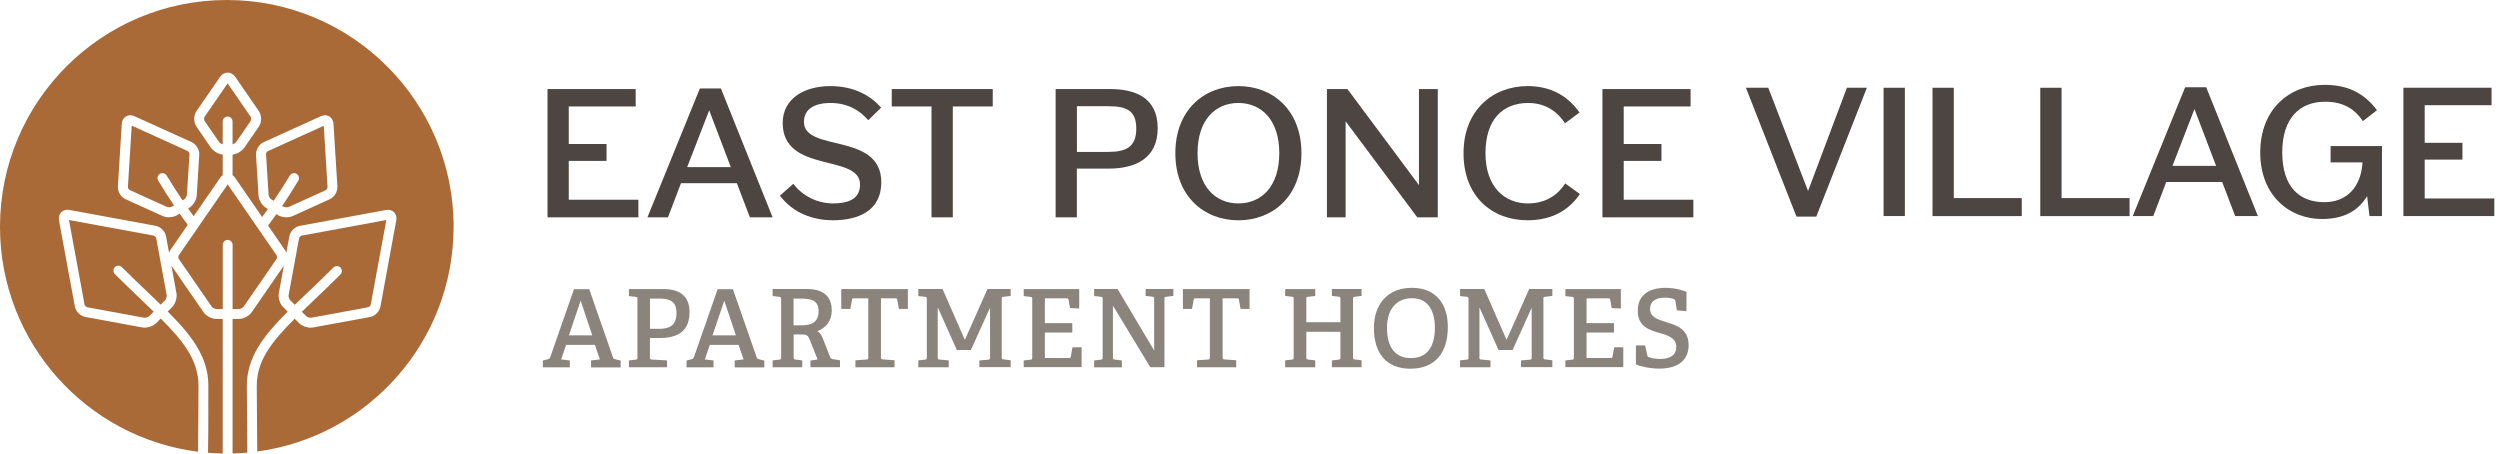 <svg width="441" height="80" viewBox="0 0 441 80" fill="none" xmlns="http://www.w3.org/2000/svg">
<g clip-path="url(#clip0_3011_12721)">
<path d="M41.664 25.041L44.203 21.363C44.338 21.177 44.338 20.772 44.203 20.578L40.153 14.706L36.103 20.578C35.968 20.764 35.968 21.169 36.103 21.363L38.643 25.041C38.761 25.218 39.031 25.387 39.284 25.48V21.439C39.284 20.949 39.672 20.561 40.153 20.561C40.634 20.561 41.022 20.958 41.022 21.439V25.48C41.276 25.387 41.545 25.218 41.664 25.041Z" fill="#AA6A38"/>
<path d="M50.076 46.851L44.414 55.06C43.942 55.743 42.963 56.258 42.136 56.258H41.023V79.992C41.9 79.966 42.769 79.924 43.63 79.848L43.613 78.287C43.596 75.942 43.571 72.508 43.545 68.138C43.52 63.058 46.406 59.312 50.751 54.976L49.949 54.174C49.359 53.592 49.029 52.537 49.181 51.719L50.076 46.851Z" fill="#AA6A38"/>
<path d="M31.539 45.678L37.335 54.081C37.487 54.292 37.917 54.52 38.179 54.52H39.293V43.189C39.293 42.708 39.681 42.32 40.162 42.32C40.643 42.32 41.031 42.708 41.031 43.189V54.52H42.145C42.406 54.52 42.845 54.292 42.988 54.081L48.785 45.678C48.886 45.526 48.886 45.18 48.785 45.029L40.162 32.525L31.539 45.029C31.438 45.18 31.438 45.526 31.539 45.678Z" fill="#AA6A38"/>
<path d="M29.581 54.95C33.893 59.262 36.753 63.008 36.753 68.061C36.753 74.845 36.745 78.186 36.694 79.873C37.555 79.941 38.415 79.983 39.284 80V56.258H38.17C37.344 56.258 36.365 55.743 35.892 55.06L30.231 46.851L31.125 51.719C31.269 52.529 30.94 53.584 30.358 54.174L29.581 54.95Z" fill="#AA6A38"/>
<path d="M29.404 52.056L27.556 42.016C27.523 41.839 27.278 41.595 27.101 41.561L12.167 38.81L14.917 53.744C14.951 53.921 15.196 54.166 15.373 54.2L25.413 56.047C25.666 56.098 26.131 55.954 26.316 55.769L27.109 54.976C26.409 54.292 25.675 53.584 24.899 52.85C23.431 51.441 21.904 49.989 20.267 48.353C19.929 48.015 19.929 47.458 20.267 47.121C20.604 46.775 21.161 46.783 21.498 47.121C23.118 48.749 24.637 50.192 26.105 51.593C26.881 52.335 27.632 53.044 28.35 53.744L29.134 52.959H29.126C29.303 52.782 29.455 52.31 29.404 52.056Z" fill="#AA6A38"/>
<path d="M49.772 36.33L49.983 36.456C50.202 36.583 50.692 36.617 50.928 36.507L57.45 33.554C57.61 33.478 57.787 33.183 57.779 32.997L57.112 22.189L47.249 26.661C47.08 26.737 46.903 27.032 46.912 27.218H46.928L47.376 34.364C47.384 34.626 47.646 35.039 47.865 35.174L48.279 35.427C49.097 34.221 50.033 32.77 51.122 30.972C51.375 30.559 51.907 30.424 52.32 30.677C52.733 30.922 52.868 31.462 52.615 31.875C51.535 33.664 50.599 35.115 49.772 36.33Z" fill="#AA6A38"/>
<path d="M28.206 30.669C28.619 30.416 29.151 30.55 29.404 30.964C30.467 32.727 31.387 34.145 32.197 35.343L32.484 35.174C32.703 35.039 32.956 34.626 32.973 34.364V34.339L33.429 27.192C33.437 27.007 33.26 26.712 33.091 26.636L23.236 22.164L22.561 32.972C22.544 33.157 22.722 33.453 22.89 33.529L29.413 36.49C29.649 36.6 30.138 36.575 30.358 36.44L30.703 36.237C29.885 35.039 28.965 33.613 27.911 31.867C27.658 31.453 27.793 30.922 28.206 30.669Z" fill="#AA6A38"/>
<path d="M55.366 52.959C54.624 53.668 53.915 54.343 53.24 55.001L53.999 55.76C54.176 55.946 54.649 56.089 54.902 56.047L64.942 54.2C65.12 54.166 65.364 53.929 65.398 53.744L68.149 38.81L53.215 41.561C53.037 41.595 52.793 41.831 52.759 42.016L50.911 52.056C50.861 52.31 51.004 52.774 51.19 52.959L52 53.769C52.691 53.103 53.409 52.411 54.16 51.702C55.645 50.285 57.18 48.825 58.817 47.188C59.154 46.851 59.711 46.851 60.049 47.188C60.386 47.526 60.386 48.083 60.049 48.42C58.395 50.074 56.859 51.542 55.366 52.959Z" fill="#AA6A38"/>
<path d="M40.01 0C17.913 0 0 17.92 0 40.008C0 60.375 15.229 77.191 34.931 79.688C34.964 76.878 35.015 70.559 35.015 68.062C35.015 63.632 32.467 60.291 28.358 56.191L27.556 56.992C27.067 57.481 26.249 57.794 25.515 57.794C25.371 57.794 25.236 57.785 25.101 57.76L15.061 55.912C14.166 55.752 13.373 54.95 13.204 54.056L10.403 38.853C10.31 38.304 10.454 37.789 10.808 37.435C11.171 37.081 11.686 36.929 12.226 37.03L27.43 39.831C28.324 39.992 29.126 40.793 29.286 41.687L29.826 44.615C29.894 44.413 29.986 44.21 30.105 44.033L33.117 39.663C32.703 39.106 32.231 38.465 31.682 37.688L31.252 37.95C30.847 38.194 30.315 38.321 29.792 38.321C29.396 38.321 29.008 38.245 28.679 38.102L22.157 35.14C21.321 34.769 20.739 33.799 20.798 32.888L21.482 21.81C21.515 21.261 21.785 20.797 22.216 20.536C22.646 20.274 23.177 20.257 23.684 20.485L33.792 25.066C34.627 25.438 35.209 26.408 35.15 27.319L34.703 34.465C34.652 35.292 34.078 36.237 33.37 36.667L33.184 36.785C33.538 37.292 33.868 37.739 34.163 38.144L38.871 31.31C38.989 31.141 39.133 31.015 39.284 30.913V27.277C38.483 27.167 37.639 26.669 37.2 26.037L34.669 22.358C34.121 21.565 34.121 20.375 34.669 19.582L38.829 13.55C39.158 13.077 39.639 12.807 40.162 12.807C40.685 12.807 41.166 13.077 41.495 13.55L45.646 19.582C46.195 20.375 46.195 21.565 45.646 22.358L43.106 26.037C42.668 26.669 41.816 27.159 41.023 27.277V30.913C41.174 31.015 41.318 31.141 41.436 31.31L46.237 38.279C46.549 37.857 46.886 37.401 47.258 36.87L46.937 36.676C46.228 36.245 45.655 35.301 45.604 34.474L45.157 27.328C45.106 26.416 45.688 25.454 46.515 25.075L56.623 20.494C57.121 20.266 57.661 20.283 58.091 20.544C58.522 20.806 58.791 21.27 58.825 21.818L59.517 32.896C59.568 33.807 58.986 34.769 58.159 35.149L51.637 38.11C51.308 38.254 50.919 38.33 50.523 38.33C50 38.33 49.468 38.203 49.063 37.958L48.76 37.773C48.194 38.574 47.713 39.232 47.291 39.797L50.219 44.041C50.346 44.218 50.43 44.413 50.498 44.623L51.038 41.696C51.198 40.801 51.999 40 52.894 39.84L68.098 37.039C68.646 36.937 69.161 37.089 69.515 37.444H69.499C69.853 37.806 70.005 38.321 69.903 38.861L67.111 54.065C66.951 54.959 66.149 55.76 65.255 55.921L55.214 57.768C55.079 57.794 54.944 57.802 54.801 57.802C54.067 57.802 53.248 57.49 52.759 57.001L51.983 56.224C47.84 60.35 45.266 63.691 45.292 68.138C45.325 73.402 45.351 77.368 45.376 79.646C64.934 77.022 80.011 60.283 80.011 40.008H80.02C80.02 17.912 62.107 0 40.01 0Z" fill="#AA6A38"/>
<path d="M112.133 15.71V18.781H100.329V25.404H106.994V28.382H100.329V35.233H112.614V38.338H96.582V15.71H112.133Z" fill="#4C4541"/>
<path d="M121.22 29.479H128.915L125.101 19.456L121.22 29.479ZM127.168 15.608L136.289 38.338H132.281L129.986 32.322H120.123L117.828 38.338H114.208L123.456 15.608H127.176H127.168Z" fill="#4C4541"/>
<path d="M139.942 32.424C141.621 34.651 144.304 35.883 146.928 35.883C149.552 35.883 151.712 35.174 151.712 32.55C151.712 27.058 138.069 30.677 138.069 21.683C138.069 17.414 141.849 15.187 146.473 15.187C150.514 15.187 153.518 16.773 155.425 19L153.164 21.202C151.577 19.363 149.384 18.165 146.507 18.165C143.629 18.165 141.815 19.262 141.815 21.498C141.815 26.931 155.459 23.244 155.459 32.162C155.459 37.3 151.223 38.853 146.954 38.853C143.427 38.853 139.934 37.621 137.58 34.516L139.942 32.415V32.424Z" fill="#4C4541"/>
<path d="M175.118 15.71V18.781H168.072V38.338H164.318V18.781H157.306V15.71H175.118Z" fill="#4C4541"/>
<path d="M189.967 26.796H195.494C198.692 26.796 200.438 25.893 200.438 22.687C200.438 19.481 198.725 18.739 195.494 18.739H189.967V26.788V26.796ZM195.814 15.71C199.982 15.71 204.218 17.034 204.218 22.628C204.218 27.927 200.303 29.741 195.587 29.741H189.959V38.338H186.213V15.71H195.814Z" fill="#4C4541"/>
<path d="M211.246 27.024C211.246 32.845 214.351 35.883 218.452 35.883C222.552 35.883 225.666 32.845 225.666 27.024C225.666 21.202 222.561 18.165 218.452 18.165C214.343 18.165 211.246 21.202 211.246 27.024ZM229.572 27.024C229.572 34.651 224.493 38.861 218.452 38.861C212.411 38.861 207.331 34.659 207.331 27.024C207.331 19.388 212.411 15.187 218.452 15.187C224.493 15.187 229.572 19.388 229.572 27.024Z" fill="#4C4541"/>
<path d="M237.689 15.71L250.303 32.651V15.71H253.627V38.338H250.007L237.368 21.396V38.338H234.069V15.71H237.689Z" fill="#4C4541"/>
<path d="M276.071 21.751C274.813 19.81 272.738 18.165 269.574 18.165C265.144 18.165 262.039 21.008 262.039 27.024C262.039 33.039 265.465 35.883 269.506 35.883C272.51 35.883 274.678 34.558 276.104 32.356L278.695 34.229C276.239 37.815 272.78 38.853 269.447 38.853C263.178 38.853 258.167 34.651 258.167 27.024C258.167 19.397 263.372 15.187 269.481 15.187C273.101 15.187 276.298 16.545 278.627 19.844L276.071 21.751Z" fill="#4C4541"/>
<path d="M282.669 15.71V38.338H298.708V35.233H286.423V28.382H293.08V25.404H286.423V18.781H298.219V15.71H282.669Z" fill="#4C4541"/>
<path d="M311.921 15.482L318.941 33.689L325.792 15.482H329.319L320.392 38.211H316.899L307.981 15.482H311.921Z" fill="#4C4541"/>
<path d="M336.018 15.482H332.263V38.11H336.018V15.482Z" fill="#4C4541"/>
<path d="M344.649 15.482V34.946H356.639V38.119H340.895V15.482H344.649Z" fill="#4C4541"/>
<path d="M363.659 15.482V34.946H375.657V38.119H359.904V15.482H363.659Z" fill="#4C4541"/>
<path d="M383.225 29.26H390.92L387.106 19.236L383.225 29.26ZM389.173 15.389L398.294 38.119H394.286L391.991 32.103H382.128L379.833 38.119H376.214L385.461 15.389H389.182H389.173Z" fill="#4C4541"/>
<path d="M420.181 25.767V38.119H417.978L417.557 34.592C415.937 37.309 413.287 38.633 409.6 38.633C403.939 38.633 398.708 34.592 398.708 26.897C398.708 19.203 403.913 14.967 410.022 14.967C413.869 14.967 416.848 16.199 419.303 19.43L416.814 21.371C415.422 19.304 413.481 17.946 410.123 17.946C405.727 17.946 402.589 20.789 402.589 26.872C402.589 32.955 405.592 35.663 410.022 35.663C413.903 35.663 416.485 33.073 416.747 28.644H411.119V25.767H420.181Z" fill="#4C4541"/>
<path d="M439.511 15.482V18.553H427.715V25.185H434.372V28.154H427.715V35.014H440V38.119H423.961V15.482H439.511Z" fill="#4C4541"/>
<path d="M102.455 53.12H102.396L100.354 59.152H104.471L102.455 53.12ZM104.26 64.796V63.581L105.821 63.404L104.944 60.839H99.865L98.987 63.404L100.514 63.581V64.796H95.756V63.598L96.582 63.387C96.81 63.328 96.979 63.252 97.055 63.025L101.248 51.01H103.94L108.142 63.067C108.218 63.295 108.369 63.328 108.606 63.396L109.483 63.607V64.805H104.286L104.26 64.796Z" fill="#8A847C"/>
<path d="M116.157 58.005C117.811 58.005 119.338 57.642 119.338 55.187C119.338 53.246 118.233 52.672 116.368 52.672H114.655V58.005H116.157ZM110.943 64.796V63.581L112.141 63.447C112.403 63.404 112.445 63.345 112.445 63.058V52.757C112.445 52.47 112.403 52.394 112.141 52.369L110.943 52.234V50.993H117.052C120.57 50.993 121.633 52.858 121.633 55.052C121.633 58.342 119.633 59.624 116.41 59.624H114.647V63.033C114.647 63.337 114.672 63.37 114.951 63.421L117.668 63.573V64.788H110.935L110.943 64.796Z" fill="#8A847C"/>
<path d="M127.792 53.12H127.733L125.691 59.152H129.809L127.792 53.12ZM129.606 64.796V63.581L131.167 63.404L130.29 60.839H125.211L124.333 63.404L125.86 63.581V64.796H121.102V63.598L121.928 63.387C122.156 63.328 122.325 63.252 122.401 63.025L126.594 51.01H129.286L133.488 63.067C133.564 63.295 133.715 63.328 133.952 63.396L134.829 63.607V64.805H129.632L129.606 64.796Z" fill="#8A847C"/>
<path d="M141.393 57.389C143.013 57.389 144.397 56.95 144.397 54.874C144.397 53.12 143.334 52.672 141.258 52.672H139.984V57.389H141.385H141.393ZM142.963 64.796V63.598L144.228 63.421L142.802 59.827C142.575 59.236 142.262 59 141.621 59H140.001V63.033C140.001 63.337 140.027 63.37 140.305 63.421L141.52 63.573V64.788H136.289V63.573L137.487 63.438C137.748 63.396 137.791 63.337 137.791 63.05V52.748C137.791 52.461 137.757 52.386 137.487 52.36L136.289 52.225V50.985H142.381C145.806 50.985 146.726 52.849 146.726 54.756C146.726 56.663 145.663 57.836 144.161 58.435C144.751 58.722 144.937 59.177 145.3 60.089L146.439 63.008C146.591 63.295 146.726 63.328 147.013 63.37L148.177 63.556V64.771H142.98L142.963 64.796Z" fill="#8A847C"/>
<path d="M150.894 64.796V63.556L152.86 63.421C153.121 63.396 153.164 63.32 153.164 63.033V52.63H150.607C150.396 52.63 150.346 52.656 150.303 52.841L150 54.495H148.396V50.993H160.15V54.495H158.572L158.268 52.841C158.234 52.656 158.167 52.63 157.964 52.63H155.399V63.033C155.399 63.295 155.425 63.37 155.703 63.396L157.796 63.548V64.788H150.902L150.894 64.796Z" fill="#8A847C"/>
<path d="M172.764 64.796V63.581L174.341 63.446C174.603 63.421 174.645 63.345 174.645 63.058V54.394H174.586L171.27 61.742H168.79L165.457 54.292H165.415V63.033C165.415 63.337 165.44 63.396 165.718 63.421L167.355 63.573V64.788H161.989V63.573L163.187 63.438C163.449 63.413 163.491 63.337 163.491 63.05V52.748C163.491 52.461 163.449 52.386 163.187 52.36L161.989 52.225V50.985H166.267L170.173 59.894H170.232L174.189 50.985H178.282V52.2L177.008 52.352C176.721 52.386 176.704 52.428 176.704 52.715V63.033C176.704 63.286 176.763 63.37 177.008 63.396L178.282 63.548V64.763H172.738H172.747L172.764 64.796Z" fill="#8A847C"/>
<path d="M180.585 64.796V63.581L181.783 63.447C182.045 63.404 182.087 63.345 182.087 63.058V52.757C182.087 52.47 182.045 52.394 181.783 52.369L180.585 52.234V50.993H190.372V54.419L188.752 54.343L188.491 52.875C188.449 52.689 188.381 52.622 188.162 52.622H184.314V57.001H189.149V58.654H184.314V63.151H188.584C188.795 63.151 188.845 63.126 188.887 62.94L189.191 61.261H190.794V64.763H180.593V64.788L180.585 64.796Z" fill="#8A847C"/>
<path d="M202.927 64.796L196.321 53.904V63.041C196.321 63.345 196.346 63.379 196.624 63.43L197.898 63.581V64.796H193.005V63.581L194.203 63.446C194.464 63.404 194.506 63.345 194.506 63.058V52.74C194.506 52.453 194.473 52.377 194.203 52.352L193.005 52.217V50.977H197.139L203.594 61.827V52.723C203.594 52.436 203.551 52.36 203.29 52.335L202.092 52.2V50.985H206.985V52.2L205.711 52.352C205.424 52.386 205.408 52.428 205.408 52.715V64.771H202.927V64.796Z" fill="#8A847C"/>
<path d="M211.154 64.796V63.556L213.119 63.421C213.381 63.396 213.423 63.32 213.423 63.033V52.63H210.875C210.664 52.63 210.614 52.656 210.571 52.841L210.268 54.495H208.665V50.993H220.418V54.495H218.84L218.536 52.841C218.503 52.656 218.435 52.63 218.233 52.63H215.668V63.033C215.668 63.295 215.693 63.37 215.971 63.396L218.064 63.548V64.788H211.162L211.154 64.796Z" fill="#8A847C"/>
<path d="M234.947 64.796V63.581L236.145 63.446C236.407 63.404 236.449 63.345 236.449 63.058V58.528H230.433V63.033C230.433 63.337 230.458 63.37 230.737 63.421L232.011 63.573V64.788H226.704V63.573L227.902 63.438C228.163 63.396 228.205 63.337 228.205 63.05V52.731C228.205 52.444 228.163 52.369 227.902 52.343L226.704 52.208V50.993H232.011V52.208L230.737 52.36C230.45 52.394 230.433 52.436 230.433 52.723V56.84H236.449V52.723C236.449 52.436 236.415 52.36 236.145 52.335L234.947 52.2V50.985H240.178V52.2L238.98 52.352C238.693 52.386 238.676 52.428 238.676 52.715V63.016C238.676 63.32 238.702 63.354 238.98 63.404L240.178 63.556V64.771H234.947V64.796Z" fill="#8A847C"/>
<path d="M253.112 57.827C253.112 54.326 251.551 52.605 249.046 52.605C246.54 52.605 244.667 54.334 244.667 57.836C244.667 61.514 246.32 63.168 248.868 63.168C251.416 63.168 253.112 61.59 253.112 57.819M242.355 57.87C242.355 53.837 244.633 50.774 249.054 50.774C253.475 50.774 255.399 53.837 255.399 57.667C255.399 62.139 253.231 65.041 248.792 65.041C244.354 65.041 242.355 62.071 242.355 57.878" fill="#8A847C"/>
<path d="M268.308 64.796V63.581L269.886 63.446C270.148 63.421 270.19 63.345 270.19 63.058V54.394H270.139L266.823 61.742H264.343L261.01 54.292H260.976V63.033C260.976 63.337 261.001 63.396 261.28 63.421L262.917 63.573V64.788H257.551V63.573L258.749 63.438C259.01 63.413 259.052 63.337 259.052 63.05V52.748C259.052 52.461 259.01 52.386 258.749 52.36L257.551 52.225V50.985H261.828L265.735 59.894H265.785L269.743 50.985H273.835V52.2L272.561 52.352C272.274 52.386 272.257 52.428 272.257 52.715V63.033C272.257 63.286 272.307 63.37 272.561 63.396L273.835 63.548V64.763H268.291L268.308 64.796Z" fill="#8A847C"/>
<path d="M276.13 64.796V63.581L277.328 63.447C277.589 63.404 277.631 63.345 277.631 63.058V52.757C277.631 52.47 277.589 52.394 277.328 52.369L276.13 52.234V50.993H285.917V54.419L284.305 54.343L284.044 52.875C284.002 52.689 283.926 52.622 283.715 52.622H279.867V57.001H284.702V58.654H279.867V63.151H284.137C284.348 63.151 284.398 63.126 284.44 62.94L284.744 61.261H286.347V64.763H276.147V64.788L276.13 64.796Z" fill="#8A847C"/>
<path d="M295.806 54.748L295.544 53.17C295.51 52.959 295.468 52.866 295.358 52.807C295.131 52.672 294.532 52.504 293.679 52.504C291.924 52.504 291.072 53.28 291.072 54.486C291.072 55.938 292.397 56.351 293.89 56.815C295.755 57.389 297.873 58.03 297.873 60.882C297.873 63.91 295.51 65.024 292.717 65.024C290.988 65.024 289.216 64.585 288.575 64.282V60.932H290.195L290.583 62.645C290.633 62.89 290.659 62.949 290.912 63.033C291.173 63.109 291.899 63.32 292.852 63.32C294.641 63.32 295.696 62.636 295.696 61.169C295.696 59.7 294.38 59.203 292.92 58.789C291.03 58.241 288.904 57.701 288.904 54.807C288.904 51.913 291.055 50.774 293.814 50.774C295.434 50.774 296.767 51.188 297.493 51.474V54.9L295.856 54.748H295.814H295.806Z" fill="#8A847C"/>
</g>
<defs>
<clipPath id="clip0_3011_12721">
<rect width="440" height="80" fill="white"/>
</clipPath>
</defs>
</svg>
